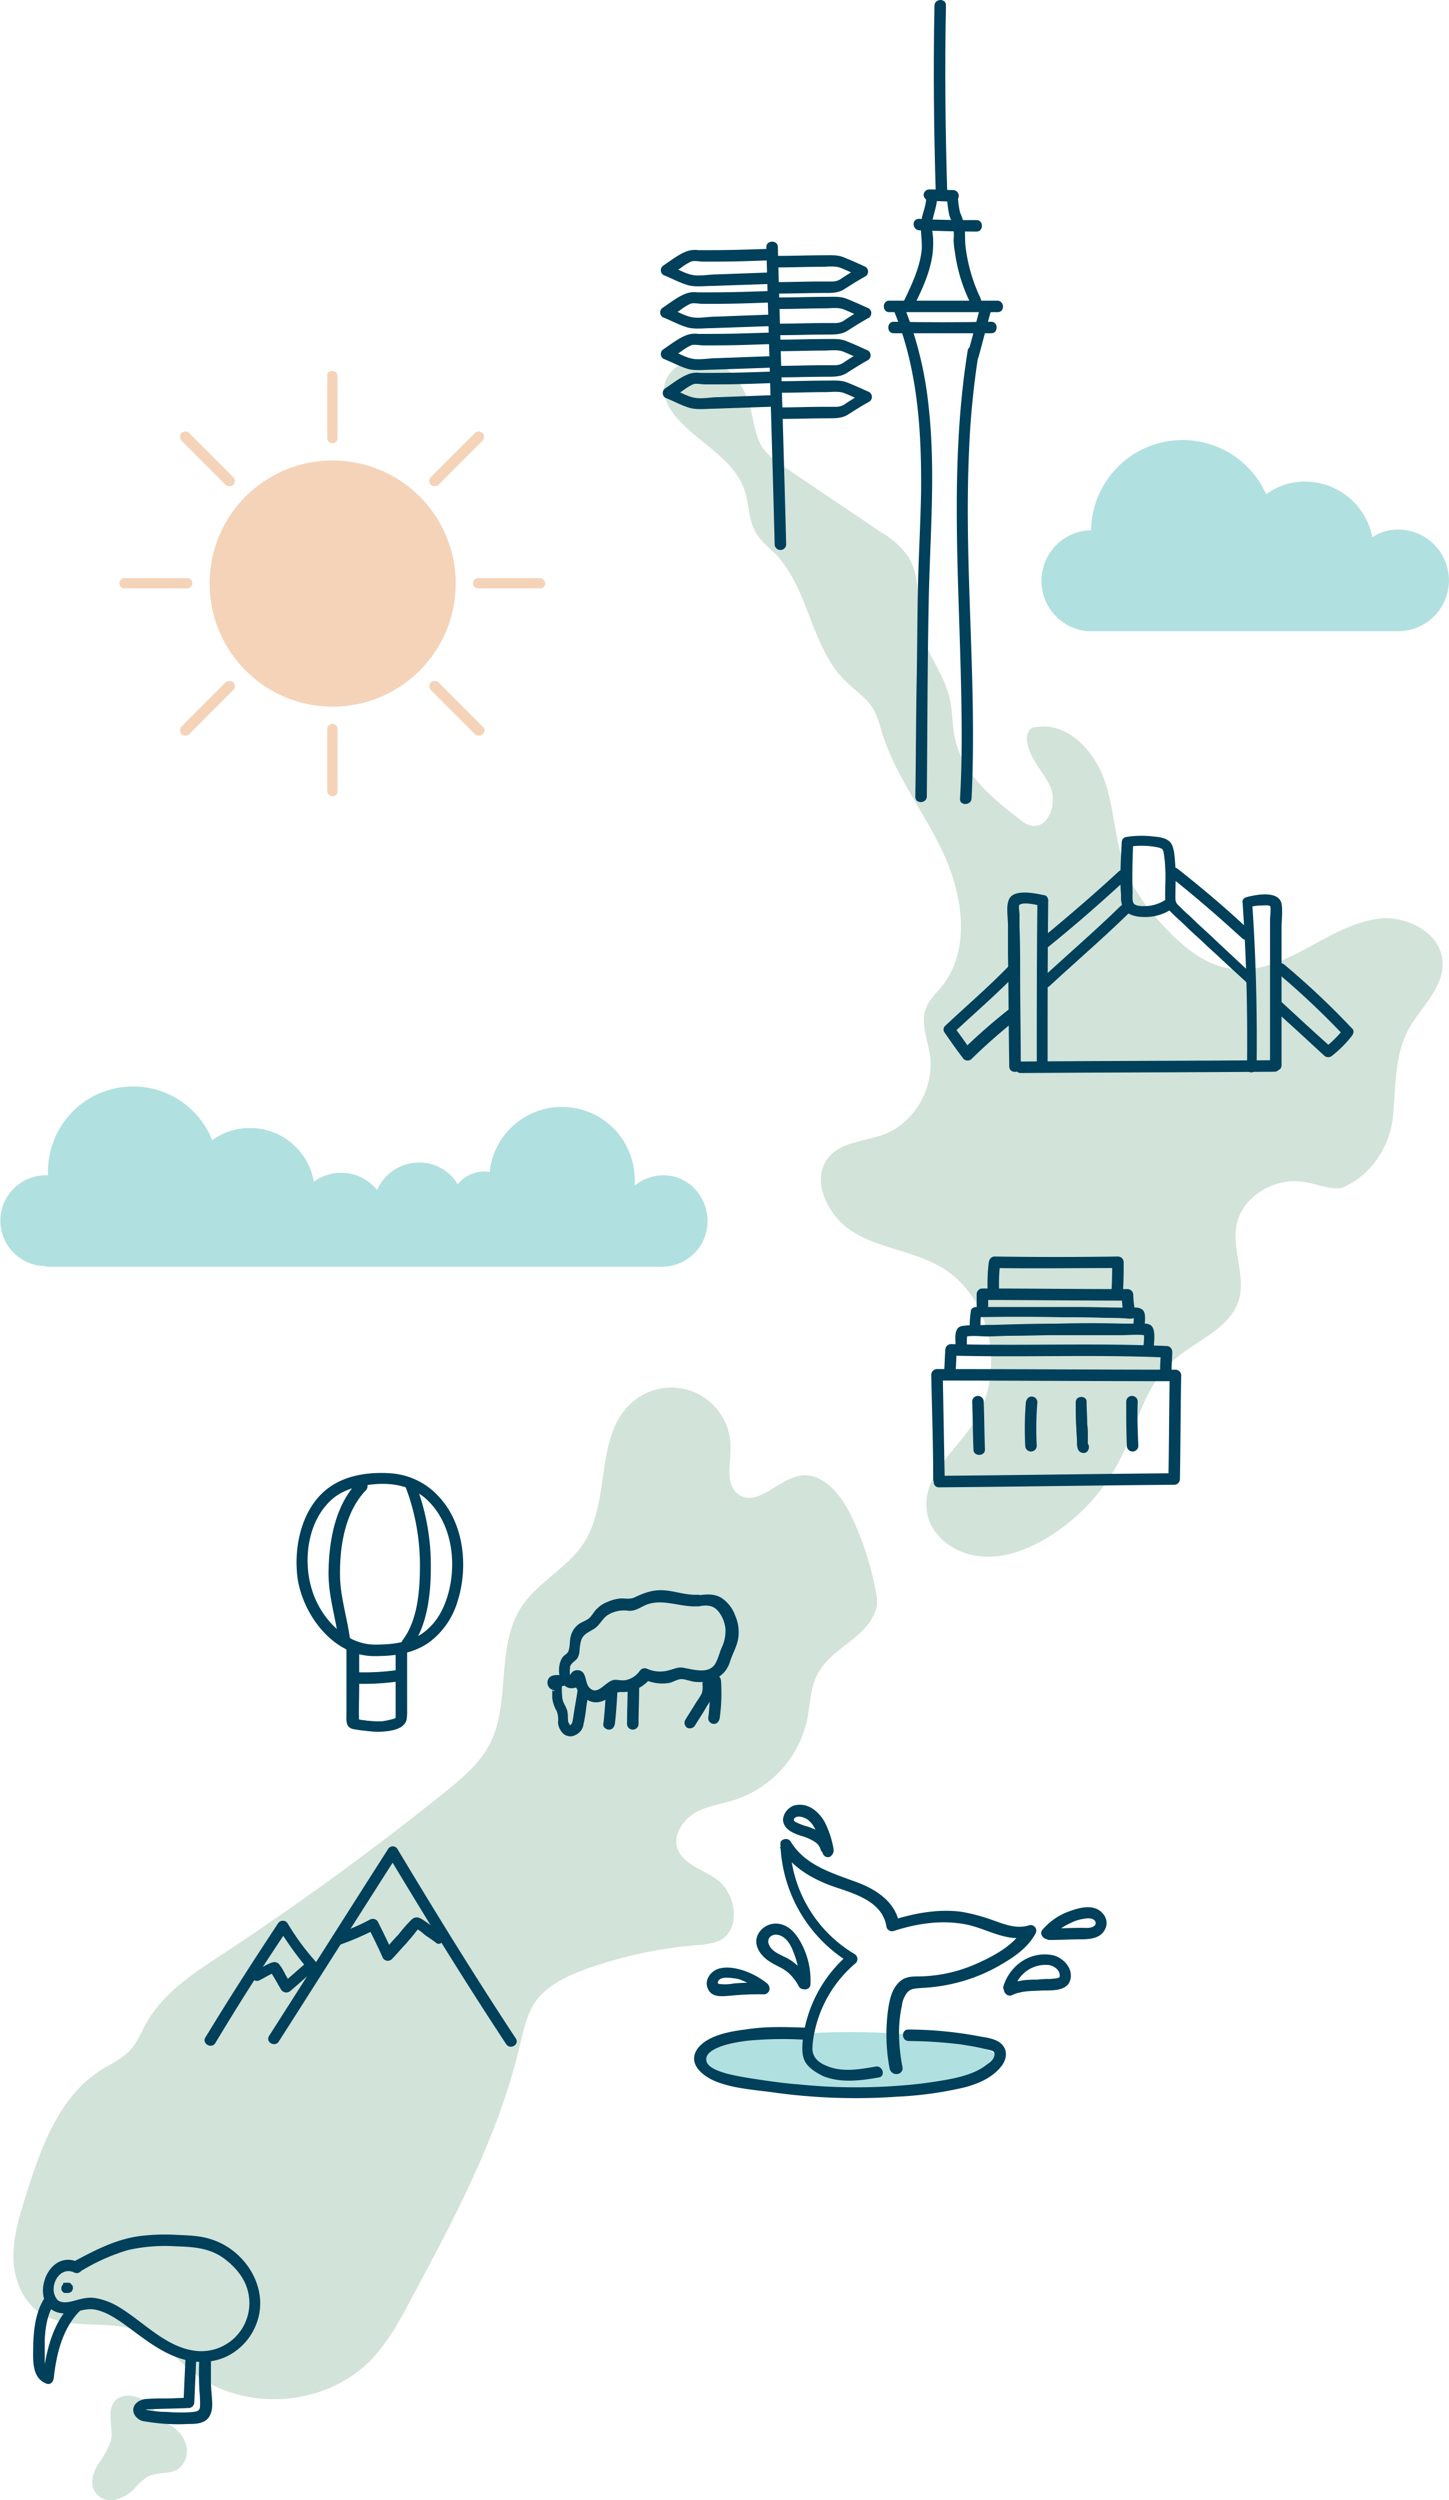 <?xml version="1.0" encoding="UTF-8"?> <svg xmlns="http://www.w3.org/2000/svg" width="463.766" height="799.953" viewBox="0 0 463.766 799.953"><g id="Map" transform="translate(-6.7 -2.475)"><g id="Group_3504" data-name="Group 3504" transform="translate(10.996 446.564)"><path id="Path_6692" data-name="Path 6692" d="M285.178,286.746a97.454,97.454,0,0,0-8.183-26.185c-3.273-6.751-9.206-14.32-16.57-12.888-6.955,1.227-13.3,9.82-19.23,6.137-4.705-2.864-2.864-9.82-2.864-15.343a18.97,18.97,0,0,0-31.709-14.115c-11.865,10.638-6.546,31.1-15.138,44.6-5.319,8.387-15.343,12.888-20.457,21.276C163.048,303.112,168.162,320.7,161,334c-3.273,5.933-8.592,10.433-13.911,14.729Q112.723,376.349,76.1,400.488c-9.41,6.137-19.23,12.479-24.753,22.3-1.637,2.864-2.864,6.137-5.114,8.592-2.659,2.864-6.342,4.5-9.615,6.546-13.3,8.592-19.025,24.753-23.73,39.687C10.846,484.158,8.8,490.7,8.8,497.456s2.659,13.911,8.183,17.8c9,6.342,21.889,2.046,32.118,6.137,6.751,2.659,11.456,8.592,16.98,13.093,16.775,13.093,43.165,11.047,57.69-4.5,5.114-5.523,8.8-12.274,12.274-18.821,13.911-25.981,28.026-52.371,34.777-81.011,1.227-4.91,2.25-10.229,5.114-14.32,3.887-5.319,10.229-8.183,16.366-10.433a140.5,140.5,0,0,1,35.187-7.569,22.433,22.433,0,0,0,7.365-1.432c6.955-3.682,5.319-15.138-1.023-19.639-4.5-3.273-11.252-4.91-12.684-10.433-1.023-4.3,2.25-8.8,6.137-11.047,3.887-2.046,8.592-2.659,12.888-4.092a34.765,34.765,0,0,0,22.5-24.753c1.023-4.5,1.023-9.206,2.659-13.5,4.091-10.638,17.389-12.684,19.844-23.73" transform="translate(-8.8 -219.556)" fill="#d2e3d9"></path></g><g id="Group_3505" data-name="Group 3505" transform="translate(36.247 768.989)"><path id="Path_6693" data-name="Path 6693" d="M40.9,381.328a11.681,11.681,0,0,0-7.16-4.091,6.247,6.247,0,0,0-4.705,1.023c-1.841,1.432-2.25,3.887-2.046,6.137,0,2.25.614,4.5.2,6.546-.614,3.069-2.659,5.728-4.3,8.388s-2.659,6.342-.614,9a6.157,6.157,0,0,0,6.546,2.046,12.2,12.2,0,0,0,6.137-3.887,16.773,16.773,0,0,1,4.091-3.478c2.864-1.432,6.546-.614,9.41-2.25a7.324,7.324,0,0,0,2.864-7.16,10.423,10.423,0,0,0-4.5-6.546c-2.659-1.432-5.728-2.864-5.933-5.728" transform="translate(-21.143 -377.165)" fill="#d2e3d9"></path></g><g id="Group_3506" data-name="Group 3506" transform="translate(219.237 117.354)"><path id="Path_6694" data-name="Path 6694" d="M327.25,323.9c-5.728.614-10.229-3.069-17.389-2.046s-13.911,5.933-15.752,12.684c-2.25,8.183,2.864,17.184.409,25.367-3.069,9.41-14.32,12.888-21.685,19.844-8.387,7.774-10.842,19.844-15.957,30.277a62.619,62.619,0,0,1-24.344,26.185c-6.751,3.887-14.32,6.546-22.094,5.319S195.5,434.573,194.686,427c-1.432-10.842,9-18.821,14.934-27.822,10.433-15.957,6.137-40.3-10.229-49.916-8.592-5.114-19.23-5.933-27.822-11.047-8.592-4.91-14.729-17.593-7.774-24.753,4.3-4.5,11.251-4.5,17.184-6.751,9.82-3.682,16.161-14.934,14.729-25.367-.818-5.114-3.069-10.433-1.227-15.138,1.023-2.659,3.273-4.705,5.114-6.955,9-11.456,6.751-28.231.818-41.528s-15.343-24.958-19.844-38.869c-1.023-3.273-1.841-6.955-4.091-9.82-2.046-2.659-4.91-4.5-7.16-6.751-11.661-10.638-12.07-29.663-22.912-41.119-2.25-2.25-4.91-4.3-6.546-7.16-2.25-3.887-2.046-9-3.478-13.3-3.478-10.433-15.138-15.343-22.094-23.73-1.841-2.25-3.478-4.91-3.682-7.978-.409-7.16,8.387-12.07,15.138-9.819,6.751,2.046,11.047,9,12.684,15.957,1.023,4.091,1.432,8.387,3.682,11.865a24.664,24.664,0,0,0,6.955,6.137c10.229,6.955,20.662,13.911,30.891,20.866a27.664,27.664,0,0,1,8.592,7.569c4.705,6.956,2.455,16.366,4.5,24.549,1.841,7.16,6.955,13.093,8.8,20.457,1.227,4.705.818,9.615,2.046,14.116,2.455,10.638,11.661,18.412,20.457,25.162a8.182,8.182,0,0,0,3.682,2.046c5.523,1.227,8.387-6.955,6.342-12.07-2.25-5.114-6.955-9.41-7.569-14.934a4.743,4.743,0,0,1,.818-3.682,3.076,3.076,0,0,1,2.25-.818c9.82-1.637,18.412,7.569,21.685,16.98s3.273,19.844,6.955,29.049c2.864,7.16,7.774,13.3,13.093,18.821,5.728,5.933,12.479,11.456,20.662,12.479,8.592,1.227,16.979-2.659,24.753-6.955,7.569-4.091,15.548-8.8,24.14-9.206,8.8-.2,18.412,5.523,18.616,14.32.2,8.183-7.16,14.32-11.047,21.48-4.5,8.592-3.887,18.616-4.91,28.231-1.227,9.819-7.569,18.821-16.57,22.3" transform="translate(-110.593 -58.631)" fill="#d2e3d9"></path></g><g id="Group_3507" data-name="Group 3507" transform="translate(228.85 579.928)"><ellipse id="Ellipse_123" data-name="Ellipse 123" cx="48.279" cy="9.615" rx="48.279" ry="9.615" transform="translate(1.653 72.73)" fill="#b1e0e0"></ellipse><path id="Path_6695" data-name="Path 6695" d="M167.978,363.125c-1.227-6.342-1.637-13.3-.2-19.639a8.1,8.1,0,0,1,1.432-3.887c1.227-1.841,3.069-1.637,4.91-1.841a55.308,55.308,0,0,0,8.388-1.023,53.909,53.909,0,0,0,15.752-5.728c4.705-2.659,9.615-5.728,12.274-10.638a1.8,1.8,0,0,0-2.046-2.659c-3.887,1.227-7.569-.2-11.047-1.432A60.517,60.517,0,0,0,187,313.413c-7.569-1.023-15.138.409-22.3,2.659.818.409,1.432.818,2.25,1.227-1.227-7.365-7.978-11.456-14.525-13.706-7.774-2.864-15.752-5.319-20.253-12.684-.818-1.432-3.478-.818-3.273.818a46.181,46.181,0,0,0,22.3,38.051c-.2-1.023-.2-1.841-.409-2.864a42.493,42.493,0,0,0-14.729,27.413c-.2,2.455-.409,4.91.818,7.16,1.227,2.046,3.682,3.478,5.728,4.5,5.728,2.25,11.865,1.432,17.8.409,2.25-.409,1.227-3.887-1.023-3.478-4.91.818-10.229,1.841-15.138,0-2.659-1.023-4.91-2.455-5.114-5.524a29.61,29.61,0,0,1,.818-6.137,39.328,39.328,0,0,1,13.093-21.48,1.854,1.854,0,0,0-.409-2.864,42.3,42.3,0,0,1-20.662-34.982c-1.023.2-2.25.614-3.273.818,3.682,6.137,9.82,9.819,16.366,12.274,6.955,2.455,16.57,4.705,17.8,13.3a1.854,1.854,0,0,0,2.25,1.227c7.569-2.455,15.548-3.682,23.526-2.046,6.751,1.432,13.093,5.933,20.253,3.682-.614-.818-1.432-1.841-2.046-2.659-3.069,5.523-9.615,9-15.138,11.456a46.768,46.768,0,0,1-19.025,4.091c-2.864,0-4.705.409-6.546,2.659-1.637,2.046-2.25,4.705-2.659,7.16a58.788,58.788,0,0,0,.409,19.844c1.023,2.659,4.5,1.637,4.092-.614Z" transform="translate(-101.271 -279.143)" fill="#00405a"></path><path id="Path_6696" data-name="Path 6696" d="M145.361,298.766a30.357,30.357,0,0,0-2.864-8.592c-1.432-2.455-3.682-4.705-6.546-5.319-1.432-.2-3.273-.2-4.5.818a5.165,5.165,0,0,0-2.25,3.887c.2,3.069,3.273,4.3,5.728,5.114a16.034,16.034,0,0,1,4.3,1.841,4.341,4.341,0,0,1,2.046,2.659,1.934,1.934,0,0,0,2.25,1.227,1.765,1.765,0,0,0,1.227-2.25,9.01,9.01,0,0,0-4.91-5.319,21.817,21.817,0,0,0-3.887-1.432c-.614-.2-1.023-.409-1.637-.614,0,0-.614-.2-.409-.2-.2-.2-.614-.2-.818-.409l-.2-.2h0l-.2-.2c.2.2,0,.2,0,0h0v-.409c0,.409.2-.2,0,0,.2-.409.2-.409.614-.614a2.215,2.215,0,0,1,1.227-.2,5.452,5.452,0,0,1,2.659,1.023,8.187,8.187,0,0,1,2.046,2.455,22.655,22.655,0,0,1,2.659,8.183,1.764,1.764,0,0,0,2.25,1.227,2.462,2.462,0,0,0,1.227-2.659Z" transform="translate(-100.748 -284.748)" fill="#00405a"></path><path id="Path_6697" data-name="Path 6697" d="M167.217,319.1a10.333,10.333,0,0,1,10.433-7.569,4.51,4.51,0,0,1,3.069,1.227,2.98,2.98,0,0,1,1.023,2.455c-.2.818-2.25.614-2.864.818a30.215,30.215,0,0,0-4.3.2c-3.478,0-6.751.2-9.82,1.841-2.046,1.023-.2,4.091,1.841,3.069,3.069-1.432,6.546-1.227,9.82-1.432,3.069,0,8.183.2,8.8-3.887.614-3.478-2.455-6.546-5.523-7.365a13.208,13.208,0,0,0-9.615,1.637,14.79,14.79,0,0,0-6.342,8.183c-.614,2.046,2.659,3.069,3.478.818Z" transform="translate(-64.71 -260.283)" fill="#00405a"></path><path id="Path_6698" data-name="Path 6698" d="M172.669,310.447a18.445,18.445,0,0,1,6.546-4.705,12.341,12.341,0,0,1,3.887-1.227c1.023-.2,2.659-.409,3.478.409a1.151,1.151,0,0,1,0,1.841c-1.023.818-2.659.614-4.091.614-3.478,0-6.751.2-10.229.2-2.25,0-2.25,3.682,0,3.682,3.273,0,6.546-.2,9.82-.2,2.864,0,6.546-.2,7.978-3.273,1.432-2.864-.614-5.933-3.478-6.751s-6.342.409-9,1.432a20.133,20.133,0,0,0-7.569,5.523c-1.432,1.637,1.227,4.091,2.659,2.455Z" transform="translate(-58.502 -267.994)" fill="#00405a"></path><path id="Path_6699" data-name="Path 6699" d="M142.365,322.693a25.289,25.289,0,0,0-2.25-11.661c-1.432-3.069-3.478-6.342-6.751-7.365a6.469,6.469,0,0,0-7.978,3.478c-1.432,3.682,1.637,7.16,4.705,8.8,1.637,1.023,3.478,1.637,5.114,3.069a14.793,14.793,0,0,1,3.478,4.5,1.9,1.9,0,0,0,2.455.614,1.952,1.952,0,0,0,.614-2.455,15.866,15.866,0,0,0-5.933-6.751c-2.25-1.432-5.728-2.25-6.751-4.91a2.112,2.112,0,0,1,.409-2.455,2.688,2.688,0,0,1,2.455-.614c2.455.409,4.091,3.069,4.91,5.319a26.353,26.353,0,0,1,2.046,10.433c-.2,2.25,3.478,2.25,3.478,0Z" transform="translate(-105.117 -265.305)" fill="#00405a"></path><path id="Path_6700" data-name="Path 6700" d="M136.359,315.1a24.369,24.369,0,0,0-7.16-3.887c-2.455-.818-5.523-1.432-8.183-.614-2.455.818-4.5,3.478-3.478,6.137,1.227,3.273,4.705,2.659,7.569,2.455a88.983,88.983,0,0,1,10.433-.409,1.833,1.833,0,0,0,1.841-1.841c0-1.023-.818-1.637-1.841-1.841a75.444,75.444,0,0,0-9.615.2,15.161,15.161,0,0,1-4.3.2c-.818,0-1.023-.409-.614-1.023.409-.818,1.637-1.023,2.659-1.023a22.541,22.541,0,0,1,3.682.409,24.369,24.369,0,0,1,7.16,3.887,1.713,1.713,0,0,0,2.455-.614c.614-.614.2-1.432-.614-2.046Z" transform="translate(-113.226 -258.12)" fill="#00405a"></path><path id="Path_6701" data-name="Path 6701" d="M150.495,319.685c-6.342-.2-12.479-.409-18.821.614-4.91.614-11.865,1.841-15.138,5.933-3.478,4.705,1.023,8.592,5.114,10.433,5.728,2.455,12.274,2.864,18.412,3.682a191.368,191.368,0,0,0,40.505,1.432,118.068,118.068,0,0,0,19.025-2.455c5.114-1.023,10.842-3.069,14.115-7.365,1.432-1.841,2.046-4.5.409-6.546s-4.705-2.455-7.16-2.864a124.7,124.7,0,0,0-23.117-2.25c-2.25,0-2.25,3.478,0,3.682A146.452,146.452,0,0,1,200.206,325c2.659.409,5.319.818,7.774,1.432a17.049,17.049,0,0,1,3.069.818c.818.818.2,2.046-.2,2.659a5.515,5.515,0,0,1-1.637,1.432c-3.478,2.864-8.183,4.091-12.479,4.91a139.518,139.518,0,0,1-16.161,2.046,180.081,180.081,0,0,1-31.5-.409c-5.523-.409-10.842-1.227-16.161-2.046-2.455-.409-4.705-.818-7.16-1.432-2.046-.614-6.342-1.841-6.546-4.3-.614-4.5,11.456-6.137,14.525-6.342a117.267,117.267,0,0,1,16.98-.2c2.046-.2,2.046-3.887-.2-3.887Z" transform="translate(-115.292 -248.387)" fill="#00405a"></path></g><g id="Group_3508" data-name="Group 3508" transform="translate(72.163 593.23)"><path id="Path_6702" data-name="Path 6702" d="M127.91,352.724c-13.093-19.844-25.572-40.1-37.846-60.554a1.739,1.739,0,0,0-3.069,0c-12.684,19.844-25.367,39.892-38.051,59.735-1.227,2.046,1.841,3.682,3.069,1.841C64.7,333.9,77.381,313.855,90.065,294.012H87c12.274,20.457,24.753,40.71,37.846,60.554,1.227,1.841,4.3.2,3.069-1.841Z" transform="translate(-28.283 -291.25)" fill="#00405a"></path><path id="Path_6703" data-name="Path 6703" d="M93.8,307.344c-1.841-1.227-3.682-2.659-5.523-3.887-1.432-1.023-2.659-1.637-4.091-.409a49.2,49.2,0,0,0-4.3,4.91c-1.637,1.637-3.069,3.478-4.705,5.114,1.023.2,1.841.2,2.864.409-1.432-3.273-3.069-6.546-4.705-9.819a1.9,1.9,0,0,0-2.455-.614,66.422,66.422,0,0,1-11.047,4.705,1.813,1.813,0,0,0,1.023,3.478,86.449,86.449,0,0,0,11.865-5.114l-2.455-.614c1.637,3.273,3.273,6.546,4.705,9.819a1.835,1.835,0,0,0,2.864.409c1.637-1.637,3.069-3.478,4.705-5.114.614-.818,1.432-1.637,2.046-2.455.614-.614,1.432-2.046,2.25-2.455-.409,0-.818.2-1.432.2,1.023.2,2.455,1.637,3.273,2.25,1.227.818,2.455,1.637,3.478,2.455,1.637,1.023,3.478-2.046,1.637-3.273Z" transform="translate(-17.906 -279.624)" fill="#00405a"></path><path id="Path_6704" data-name="Path 6704" d="M42.178,341.987c7.365-12.274,15.138-24.549,23.321-36.619H62.431a104.9,104.9,0,0,0,9.615,13.3,1.736,1.736,0,0,0,2.455-2.455,78.558,78.558,0,0,1-9.206-12.479,1.817,1.817,0,0,0-3.069,0c-7.978,12.07-15.752,24.14-23.321,36.619-1.023,1.841,2.046,3.682,3.273,1.637Z" transform="translate(-38.7 -279.081)" fill="#00405a"></path><path id="Path_6705" data-name="Path 6705" d="M48.633,315.4c1.637-.818,3.273-1.841,5.114-2.659-.2,0-.614.2-.818.2h.2c-.2,0-.614-.2-.818-.2a.2.2,0,0,1,.2.2l-.614-.614c1.432,2.046,2.455,4.091,3.682,6.137a2,2,0,0,0,2.864.409c2.659-2.25,5.114-4.5,7.774-6.751a1.736,1.736,0,0,0-2.455-2.455c-2.659,2.25-5.114,4.5-7.774,6.751,1.023.2,1.841.2,2.864.409-.614-1.227-1.432-2.25-2.046-3.478a17.665,17.665,0,0,0-2.046-3.273c-1.227-1.023-2.659-.2-3.887.409L47.2,312.335c-2.455,1.023-.614,4.091,1.432,3.069Z" transform="translate(-31.039 -272.546)" fill="#00405a"></path></g><path id="Path_6706" data-name="Path 6706" d="M78.265,291.458c6.137,0,12.274-.818,17.389-4.5a25.364,25.364,0,0,0,9-13.093c3.478-11.047,2.046-24.958-6.137-33.55a22.834,22.834,0,0,0-15.548-7.365c-5.933-.409-12.684.409-17.8,3.478-10.229,5.933-13.3,19.844-11.661,30.686,2.046,11.865,11.865,24.549,24.753,24.344,2.25,0,2.25-3.682,0-3.682-9.819,0-17.593-8.8-20.253-17.593-2.864-9.206-1.432-21.276,5.728-28.231,3.887-3.887,9.41-5.114,14.729-5.523,5.523-.409,10.842.614,15.343,4.091,8.183,6.751,10.433,18.616,8.387,28.64-1.023,4.91-3.069,10.024-6.955,13.5-4.5,4.3-10.842,5.114-16.98,5.114-2.25.2-2.25,3.682,0,3.682Z" transform="translate(48.519 240.912)" fill="#00405a"></path><path id="Path_6707" data-name="Path 6707" d="M60.913,261.217v20.662c0,2.046-.409,4.5,2.046,5.114,2.046.409,4.3.614,6.342.818a22.094,22.094,0,0,0,6.342-.409c1.841-.409,3.887-1.227,4.5-3.273a15.483,15.483,0,0,0,.2-3.069V262.035c0-2.25-3.682-2.25-3.682,0V282.9c0,.614,0,.614-.614.818a26.309,26.309,0,0,1-3.887.818,30.21,30.21,0,0,1-4.3-.2c-.614,0-1.227-.2-1.841-.2a8.86,8.86,0,0,1-1.023-.2H64.6c-.409-.2-.409,0,.2.2,0,.2.2.614.2.818-.2-3.887,0-7.774,0-11.661V261.625c-.409-2.864-4.091-2.864-4.091-.409Z" transform="translate(56.665 268.698)" fill="#00405a"></path><path id="Path_6708" data-name="Path 6708" d="M62.941,268a77.77,77.77,0,0,0,13.706-.614c1.023-.2,1.841-.818,1.841-1.841a1.978,1.978,0,0,0-1.841-1.841,76.056,76.056,0,0,1-13.706.614,1.841,1.841,0,1,0,0,3.682Z" transform="translate(56.888 273.17)" fill="#00405a"></path><path id="Path_6709" data-name="Path 6709" d="M159.888,57.974c-5.933,37.028-2.659,74.26-2.046,111.492.2,10.638.2,21.276-.409,31.913-.2,2.25,3.478,2.25,3.682,0,1.841-37.028-2.455-73.851-.818-110.878A269.247,269.247,0,0,1,163.366,59c.409-2.455-3.069-3.273-3.478-1.023Z" transform="translate(156.535 56.658)" fill="#00405a"></path><path id="Path_6710" data-name="Path 6710" d="M147.363,56.482h31.3c2.25,0,2.25-3.682,0-3.682q-15.65.307-31.3,0c-2.25,0-2.25,3.682,0,3.682Z" transform="translate(145.33 52.626)" fill="#00405a"></path><path id="Path_6711" data-name="Path 6711" d="M146.663,53.182H181.44c2.25,0,2.25-3.478,0-3.682H146.663c-2.25,0-2.25,3.682,0,3.682Z" transform="translate(144.598 49.175)" fill="#00405a"></path><path id="Path_6712" data-name="Path 6712" d="M151.4,40.382c6.137.2,12.274.409,18.412.409,2.25,0,2.25-3.682,0-3.682-6.137,0-12.274,0-18.412-.409-2.455,0-2.25,3.478,0,3.682Z" transform="translate(149.473 35.79)" fill="#00405a"></path><path id="Path_6713" data-name="Path 6713" d="M153.041,35.782c2.455,0,4.91.2,7.569.2a1.841,1.841,0,0,0,0-3.682c-2.455,0-4.91-.2-7.569-.2a1.834,1.834,0,0,0-1.841,1.841,2.17,2.17,0,0,0,1.841,1.841Z" transform="translate(151.108 30.98)" fill="#00405a"></path><path id="Path_6714" data-name="Path 6714" d="M161.615,67.206c1.432-5.114,2.659-10.229,4.091-15.138.614-2.25-2.864-3.273-3.478-1.023-1.432,5.114-2.659,10.229-4.091,15.138-.614,2.25,2.864,3.273,3.478,1.023Z" transform="translate(158.286 49.472)" fill="#00405a"></path><path id="Path_6715" data-name="Path 6715" d="M146.7,52.269c7.569,18.412,8.8,38.46,8.592,58.1-.2,10.433-.818,20.866-1.023,31.3-.2,10.024-.2,20.253-.409,30.277-.2,11.865-.2,23.73-.409,35.6,0,2.25,3.478,2.25,3.682,0,.2-20.866.2-41.937.614-62.8.409-20.662,2.25-41.324,0-61.781a118.146,118.146,0,0,0-7.569-31.5c-1.023-2.25-4.5-1.227-3.478.818Z" transform="translate(146.202 49.884)" fill="#00405a"></path><path id="Path_6716" data-name="Path 6716" d="M155.365,34.263c0,2.864-1.432,5.319-1.637,8.183s.409,5.728.2,8.592c-.614,5.728-3.273,11.251-5.728,16.366-1.023,2.046,2.046,3.887,3.069,1.841,2.659-5.319,5.319-10.842,6.137-16.98a30.213,30.213,0,0,0,.2-4.3c0-1.637-.409-3.273-.409-4.91.2-3.069,1.637-5.728,1.637-8.8.2-2.25-3.478-2.25-3.478,0Z" transform="translate(147.761 31.476)" fill="#00405a"></path><path id="Path_6717" data-name="Path 6717" d="M154.9,34.776a31.034,31.034,0,0,0,.614,4.3c.2,1.227,1.023,2.25,1.227,3.478a18.165,18.165,0,0,1,.2,4.705,25.065,25.065,0,0,0,.409,3.887,52.028,52.028,0,0,0,5.114,16.57c1.023,2.046,4.091.2,3.069-1.841a53.242,53.242,0,0,1-4.705-15.957c-.409-2.659,0-5.523-.614-7.978A23.53,23.53,0,0,0,159,38.459a25.58,25.58,0,0,1-.614-3.887c0-2.046-3.682-2.046-3.478.2Z" transform="translate(154.973 31.986)" fill="#00405a"></path><path id="Path_6718" data-name="Path 6718" d="M153.009,4.163c-.409,20.048-.2,39.892.409,59.94,0,2.25,3.682,2.25,3.682,0-.614-20.048-.818-39.892-.409-59.94,0-2.25-3.478-2.25-3.682,0Z" transform="translate(152.777)" fill="#00405a"></path><g id="Group_3509" data-name="Group 3509" transform="translate(217.996 79.804)"><path id="Path_6719" data-name="Path 6719" d="M132.942,137.089c-.818-31.709-1.841-63.418-2.659-95.126,0-2.25-3.682-2.25-3.682,0,.818,31.709,1.841,63.418,2.659,95.126a1.841,1.841,0,1,0,3.682,0Z" transform="translate(-92.614 -40.275)" fill="#00405a"></path><path id="Path_6720" data-name="Path 6720" d="M144.687,41.4c-6.137.2-12.07.409-18.207.409h-4.5a7.615,7.615,0,0,0-3.682.409c-2.659,1.023-4.91,2.864-7.365,4.5a1.817,1.817,0,0,0,0,3.069c2.659,1.023,5.114,2.455,7.978,3.273,2.455.614,5.319.2,7.774.2l17.8-.614c2.25,0,2.25-3.682,0-3.682l-16.57.614c-2.455,0-5.319.614-7.569.2-2.455-.409-5.114-2.046-7.569-3.069v3.069c1.227-.818,2.455-1.432,3.682-2.25a17.667,17.667,0,0,1,3.273-2.046c1.023-.409,2.659,0,3.887,0h4.3c5.728,0,11.251-.2,16.98-.409,2.046-.2,2.046-3.887-.2-3.682Z" transform="translate(-109.882 -39.103)" fill="#00405a"></path><path id="Path_6721" data-name="Path 6721" d="M129.476,46.3c4.705,0,9.41-.2,14.115-.2,2.046,0,4.5-.409,6.342.409,2.046.818,4.091,1.841,6.137,2.659V46.091c-2.046,1.227-4.091,2.455-5.933,3.682a4.888,4.888,0,0,1-2.864,1.023h-3.682c-4.91,0-9.82.2-14.729.2-2.25,0-2.25,3.682,0,3.682,5.319,0,10.433-.2,15.752-.2,2.25,0,4.5,0,6.342-1.227,2.25-1.432,4.5-2.864,6.751-4.091a1.817,1.817,0,0,0,0-3.069c-2.25-1.023-4.5-2.046-6.546-2.864-2.25-1.023-4.3-.818-6.751-.818-5.114,0-10.229.2-15.138.2-2.046,0-2.046,3.682.2,3.682Z" transform="translate(-92.012 -38.061)" fill="#00405a"></path><path id="Path_6722" data-name="Path 6722" d="M129.976,52.8c4.705,0,9.41-.2,14.116-.2,2.046,0,4.5-.409,6.342.409,2.046.818,4.091,1.841,6.137,2.659V52.591c-2.046,1.227-4.091,2.455-5.933,3.682a4.888,4.888,0,0,1-2.864,1.023h-3.682c-4.91,0-9.82.2-14.729.2-2.25,0-2.25,3.682,0,3.682,5.319,0,10.433-.2,15.752-.2,2.25,0,4.5,0,6.342-1.227,2.25-1.432,4.5-2.864,6.751-4.091a1.817,1.817,0,0,0,0-3.069c-2.25-1.023-4.5-2.046-6.546-2.864-2.25-1.023-4.3-.818-6.751-.818-5.114,0-10.229.2-15.138.2-2.046.2-2.046,3.682.2,3.682Z" transform="translate(-91.489 -31.264)" fill="#00405a"></path><path id="Path_6723" data-name="Path 6723" d="M129.876,59.4c4.705,0,9.41-.2,14.116-.2,2.046,0,4.5-.409,6.342.409,2.046.818,4.091,1.841,6.137,2.659V59.191c-2.046,1.227-4.091,2.455-5.933,3.682a4.888,4.888,0,0,1-2.864,1.023h-3.682c-4.91,0-9.82.2-14.729.2-2.25,0-2.25,3.682,0,3.682,5.319,0,10.433-.2,15.752-.2,2.25,0,4.5,0,6.342-1.227,2.25-1.432,4.5-2.864,6.751-4.091a1.817,1.817,0,0,0,0-3.069c-2.25-1.023-4.5-2.046-6.546-2.864-2.25-1.023-4.3-.818-6.751-.818-5.114,0-10.229.2-15.138.2-2.046,0-2.046,3.682.2,3.682Z" transform="translate(-91.594 -24.362)" fill="#00405a"></path><path id="Path_6724" data-name="Path 6724" d="M144.587,48c-6.137.2-12.07.409-18.207.409h-4.5a7.615,7.615,0,0,0-3.682.409c-2.659,1.023-4.91,2.864-7.365,4.5a1.817,1.817,0,0,0,0,3.069c2.659,1.023,5.114,2.455,7.978,3.273,2.455.614,5.319.2,7.774.2l17.8-.614c2.25,0,2.25-3.682,0-3.682l-16.57.614c-2.455,0-5.319.614-7.569.2-2.455-.409-5.114-2.046-7.569-3.069v3.069c1.227-.818,2.455-1.432,3.682-2.25a17.667,17.667,0,0,1,3.273-2.046c1.023-.409,2.659,0,3.887,0h4.3c5.728,0,11.251-.2,16.98-.409a1.846,1.846,0,0,0-.2-3.682Z" transform="translate(-109.987 -32.197)" fill="#00405a"></path><path id="Path_6725" data-name="Path 6725" d="M144.687,54.5c-6.137.2-12.07.409-18.207.409h-4.5a7.615,7.615,0,0,0-3.682.409c-2.659,1.023-4.91,2.864-7.365,4.5a1.817,1.817,0,0,0,0,3.069c2.659,1.023,5.114,2.455,7.978,3.273,2.455.614,5.319.2,7.774.2l17.8-.614c2.25,0,2.25-3.682,0-3.682l-16.57.614c-2.455,0-5.319.614-7.569.2-2.455-.409-5.114-2.046-7.569-3.069v3.069c1.227-.818,2.455-1.432,3.682-2.25a17.667,17.667,0,0,1,3.273-2.046c1.023-.409,2.659,0,3.887,0h4.3c5.728,0,11.251-.2,16.98-.409,2.046-.2,2.046-3.887-.2-3.682Z" transform="translate(-109.882 -25.404)" fill="#00405a"></path><path id="Path_6726" data-name="Path 6726" d="M144.987,60.6c-6.137.2-12.07.409-18.207.409h-4.5a7.614,7.614,0,0,0-3.682.409c-2.659,1.023-4.91,2.864-7.365,4.5a1.817,1.817,0,0,0,0,3.069c2.659,1.023,5.114,2.455,7.978,3.273,2.455.614,5.319.2,7.774.2l17.8-.614c2.25,0,2.25-3.682,0-3.682l-16.57.614c-2.455,0-5.319.614-7.569.2-2.455-.409-5.114-2.046-7.569-3.069v3.069c1.227-.818,2.455-1.432,3.682-2.25a17.667,17.667,0,0,1,3.273-2.046c1.023-.409,2.659,0,3.887,0h4.3c5.728,0,11.251-.2,16.98-.409,2.046-.2,2.046-3.887-.2-3.682Z" transform="translate(-109.568 -19.025)" fill="#00405a"></path><path id="Path_6727" data-name="Path 6727" d="M130.076,65.9c4.705,0,9.41-.2,14.115-.2,2.046,0,4.5-.409,6.342.409,2.046.818,4.091,1.841,6.137,2.659V65.691c-2.046,1.227-4.091,2.455-5.933,3.682a4.888,4.888,0,0,1-2.864,1.023h-3.682c-4.91,0-9.82.2-14.729.2-2.25,0-2.25,3.682,0,3.682,5.319,0,10.433-.2,15.752-.2,2.25,0,4.5,0,6.342-1.227,2.25-1.432,4.5-2.864,6.751-4.091a1.817,1.817,0,0,0,0-3.069c-2.25-1.023-4.5-2.046-6.546-2.864-2.25-1.023-4.3-.818-6.751-.818-5.114,0-10.229.2-15.138.2-2.046.2-2.046,3.887.2,3.682Z" transform="translate(-91.385 -17.565)" fill="#00405a"></path></g><g id="Group_3510" data-name="Group 3510" transform="translate(17.29 717.428)"><path id="Path_6728" data-name="Path 6728" d="M25.856,363.5a63.429,63.429,0,0,1,14.729-6.546,53.524,53.524,0,0,1,15.138-1.227c5.523.2,10.638.409,15.343,3.682,3.682,2.659,6.955,6.342,7.978,10.842a15.389,15.389,0,0,1-15.752,19.025c-10.024-.614-17.389-9.206-25.572-14.116a21.4,21.4,0,0,0-7.569-2.864c-2.659-.409-4.91.409-7.365,1.023-1.637.409-3.478.614-4.705-.409a5.246,5.246,0,0,1-1.227-3.887c.2-3.273,3.069-6.546,6.546-4.91,2.046,1.023,3.887-2.046,1.841-3.069-11.252-5.728-17.184,15.343-5.319,16.161,3.478.2,6.546-1.841,10.024-1.227s6.546,2.659,9.206,4.5c5.114,3.682,10.024,7.774,15.752,10.229,5.319,2.25,11.047,2.864,16.57.614a19.121,19.121,0,0,0,10.638-11.865c3.478-11.047-4.3-22.708-14.934-25.981-3.682-1.227-7.774-1.227-11.661-1.432a66.524,66.524,0,0,0-11.047.409c-7.569,1.023-13.911,4.3-20.457,7.774-2.046,1.228-.2,4.5,1.841,3.273Z" transform="translate(-10.261 -351.961)" fill="#00405a"></path><path id="Path_6729" data-name="Path 6729" d="M24.2,364.092c-6.137,6.342-8.183,15.138-9.206,23.731a15.612,15.612,0,0,1,2.25-1.637c-1.841-.614-1.637-3.273-1.637-4.705v-5.933c.2-3.887.818-7.978,2.864-11.251a1.789,1.789,0,0,0-3.069-1.841c-2.659,4.3-3.273,9.41-3.478,14.32,0,4.5-.818,11.047,4.3,12.888,1.227.409,2.046-.614,2.25-1.637.818-7.569,2.659-15.548,7.978-21.276a1.748,1.748,0,1,0-2.25-2.66Z" transform="translate(-11.876 -341.918)" fill="#00405a"></path><path id="Path_6730" data-name="Path 6730" d="M16.709,360.114c0,.2-.2.2-.2.409a.752.752,0,0,0-.2.614v.614c0,.2.2.2.2.409l.614.614h1.637c.2,0,.2-.2.409-.2h0c.2,0,.2-.2.409-.2h0c0-.2.2-.2.2-.409h0l.2-.409h0v-.409h0v-.409c0-.2-.2-.409-.409-.614s-.2-.409-.409-.409a.751.751,0,0,0-.614-.2h-.614c-.2,0-.2.2-.409.2l-.614.614c0,.2-.2.2-.2.409v1.023h0v-.409h0v-.409h0c0-.2.2-.2.2-.409h0c0-.2.2-.2.2-.409h0c.2,0,.2-.2.409-.2h-.2c.2,0,.2-.2.409-.2h.2c.2,0,.2.2.409.2h0l.614,2.455c0-.2.2-.2.2-.409a.752.752,0,0,0,.2-.614v-.614c0-.2-.2-.409-.409-.614s-.2-.409-.409-.409-.2-.2-.409-.2H17.118c-.2,0-.2.2-.409.2.409,0,.2.2,0,.409Z" transform="translate(-7.251 -344.077)" fill="#00405a"></path><path id="Path_6731" data-name="Path 6731" d="M44.223,373.19c-.2,4.5-.409,9-.614,13.706l1.841-1.841c-2.455,0-4.91.2-7.16.2s-4.5,0-6.751.2-4.5,1.841-3.887,4.3a4.2,4.2,0,0,0,3.682,2.864,61.739,61.739,0,0,0,13.706.818c1.841,0,3.887,0,5.523-1.023s2.25-3.069,2.25-5.114c0-2.455-.409-4.91-.409-7.365v-7.978c0-2.25-3.478-2.25-3.682,0a95.829,95.829,0,0,0,0,10.842,39.417,39.417,0,0,1,.2,4.91c0,1.227-.614,1.637-1.841,1.841a39.415,39.415,0,0,1-4.91.2c-1.841,0-3.682-.2-5.319-.2a43.577,43.577,0,0,1-5.114-.614c-.409,0-.818-.409-.818,0,0,.2.2,0,.409,0a3.481,3.481,0,0,1,1.432-.2c4.091-.2,8.387-.2,12.479-.409a1.834,1.834,0,0,0,1.841-1.841c.2-4.5.409-9,.614-13.706.2-1.841-3.478-1.841-3.478.409Z" transform="translate(4.514 -332.809)" fill="#00405a"></path></g><path id="Path_6732" data-name="Path 6732" d="M139.043,256.328c2.25-.409,4.3-.409,5.933,1.432a10.294,10.294,0,0,1,2.455,5.933,12.394,12.394,0,0,1-1.227,5.933c-.614,1.432-1.023,3.069-1.637,4.3-1.841,4.5-7.16,2.659-10.842,2.046-1.637-.2-2.659.409-4.3.818a10.211,10.211,0,0,1-6.955-.409,1.9,1.9,0,0,0-2.455.614,7.209,7.209,0,0,1-4.091,2.864c-1.432.409-2.659,0-3.887,0-3.069.2-5.523,5.728-8.387,2.25-1.227-1.637-.614-4.91-3.273-5.319-2.25-.2-3.069,1.841-3.069,3.682.2-.614.614-1.023.818-1.637-.818.409-.409-3.273-.409-3.273.409-1.023,1.227-1.432,2.046-2.25,1.227-1.432.818-3.273,1.227-4.91.409-3.069,2.25-3.478,4.5-4.91,1.841-1.227,2.659-3.478,4.5-4.5a9.9,9.9,0,0,1,6.342-1.227c2.455.2,3.887-1.227,6.137-2.046,5.114-1.841,10.842,1.023,16.161.614,2.25,0,2.25-3.682,0-3.682-3.887.2-7.365-1.227-11.047-1.432-3.478-.2-6.137.818-9.206,2.25-1.637.818-3.273.2-4.91.409a12.419,12.419,0,0,0-3.682,1.023,8.909,8.909,0,0,0-3.273,2.046c-1.227,1.023-1.841,2.659-3.069,3.478s-2.455,1.023-3.682,2.25a6.529,6.529,0,0,0-1.841,3.273c-.409,1.432-.2,2.864-.614,4.3-.2,1.227-1.227,1.432-2.046,2.455-2.455,3.682-.818,11.865,4.91,9.41.614-.2.818-1.023.818-1.637l-.2-.2c-.409,0-.818-.2-1.432-.2v1.637a8.292,8.292,0,0,0,1.023,1.841,7.052,7.052,0,0,0,2.455,2.455c2.25,1.637,4.705,1.227,6.955-.2,1.432-1.023,2.25-2.046,4.3-2.046a11.327,11.327,0,0,0,3.682-.409,12.408,12.408,0,0,0,5.933-4.3l-2.455.614a13.725,13.725,0,0,0,7.978,1.227c1.227-.2,2.455-1.023,3.682-1.227s3.069.614,4.5.818c4.91.614,9.82-1.227,11.456-6.342.818-2.659,2.25-4.91,2.659-7.569a13.253,13.253,0,0,0-1.023-7.365,11.368,11.368,0,0,0-4.3-5.523c-2.25-1.432-4.91-1.227-7.569-.818a1.754,1.754,0,1,0,.409,3.478Z" transform="translate(91.459 260.085)" fill="#00405a"></path><path id="Path_6733" data-name="Path 6733" d="M101.932,267.941c-.2,3.478-.409,6.955-.818,10.433-.2,1.023.818,1.841,1.841,1.841s1.637-.818,1.841-1.841c.409-3.478.614-6.955.818-10.433a1.841,1.841,0,0,0-3.682,0Z" transform="translate(98.703 275.68)" fill="#00405a"></path><path id="Path_6734" data-name="Path 6734" d="M105,267.241c0,3.887-.2,7.978-.2,11.865a1.841,1.841,0,0,0,3.682,0c0-3.887.2-7.978.2-11.865a1.841,1.841,0,0,0-3.682,0Z" transform="translate(102.586 274.948)" fill="#00405a"></path><path id="Path_6735" data-name="Path 6735" d="M119.528,266.841a6.568,6.568,0,0,1-.2,2.864,18.678,18.678,0,0,1-1.637,2.659c-1.227,2.046-2.455,3.887-3.682,5.933a1.9,1.9,0,0,0,.614,2.455,1.952,1.952,0,0,0,2.455-.614c1.227-2.046,2.659-4.092,3.887-6.342a16.922,16.922,0,0,0,1.841-3.273,11.175,11.175,0,0,0,.2-3.682A1.834,1.834,0,0,0,121.165,265a1.8,1.8,0,0,0-1.637,1.841Z" transform="translate(111.997 274.53)" fill="#00405a"></path><path id="Path_6736" data-name="Path 6736" d="M117.909,266.241a59.6,59.6,0,0,1-.409,12.07,1.833,1.833,0,0,0,1.841,1.841c1.023,0,1.637-.818,1.841-1.841a59.6,59.6,0,0,0,.409-12.07c-.2-1.023-.818-1.841-1.841-1.841a1.978,1.978,0,0,0-1.841,1.841Z" transform="translate(115.867 273.902)" fill="#00405a"></path><path id="Path_6737" data-name="Path 6737" d="M97.578,264.541c-1.432,0-3.273-.409-4.5.614a2.462,2.462,0,0,0,1.023,4.091.634.634,0,0,1,.409.2c.614.2-1.023.409-.614-.818V271.7a10.688,10.688,0,0,0,1.432,4.3,7.614,7.614,0,0,1,.409,3.682,5.555,5.555,0,0,0,1.637,3.478,3.417,3.417,0,0,0,4.091.409,4.372,4.372,0,0,0,2.455-3.478,40.959,40.959,0,0,0,.818-4.91c.2-1.841.614-3.682.818-5.319a1.813,1.813,0,0,0-3.478-1.023c-.409,3.069-1.023,5.933-1.432,9-.2.818-.2,2.25-1.023,2.659h0a.2.2,0,0,1-.2-.2c0-.2-.2-.409-.409-.818-.2-1.023,0-2.659-.409-3.887s-1.227-2.25-1.432-3.478a22.236,22.236,0,0,1-.2-3.682,1.994,1.994,0,0,0-.818-1.841c-.409-.2-.614-.409-1.023-.614-.614-.2,0,0,.2.2,0,.2.2.614.2.818h0a1.551,1.551,0,0,0-.409.818c-.2.2-.409,0-.2.2h2.046a1.833,1.833,0,0,0,1.841-1.841c.614-.818-.2-1.432-1.227-1.637Z" transform="translate(89.555 273.965)" fill="#00405a"></path><g id="Group_3511" data-name="Group 3511" transform="translate(308.688 269.884)"><path id="Path_6738" data-name="Path 6738" d="M177.2,197.156c0-17.593,0-34.982.2-52.575,0-.818-.614-1.637-1.227-1.637-2.864-.614-10.229-2.25-11.456,1.637-.818,2.25-.2,5.523-.2,7.978v9.206c.2,12.07.2,23.935.409,36,0,2.25,3.682,2.25,3.682,0,0-10.024-.2-19.844-.2-29.868,0-4.91,0-9.819-.2-14.729v-4.091c0-.614-.409-2.864,0-3.069,1.227-1.023,5.728,0,6.955.409a11.349,11.349,0,0,0-1.227-1.637c-.2,17.593-.2,34.982-.2,52.575,0,2.046,3.478,2.046,3.478-.2Z" transform="translate(-143.89 -123.901)" fill="#00405a"></path><path id="Path_6739" data-name="Path 6739" d="M205.621,197.473c.2-17.593-.2-34.982-1.432-52.575a11.346,11.346,0,0,1-1.227,1.637,15.573,15.573,0,0,1,4.3-.614c.409,0,2.25-.2,2.659.2s0,3.478,0,4.091v46.847c0,2.25,3.682,2.25,3.682,0V153.285c0-2.455.409-5.523,0-7.978-1.023-4.3-8.183-2.864-11.251-2.046-.818.2-1.432,1.023-1.227,1.637,1.227,17.593,1.637,34.982,1.432,52.575-.409,2.455,3.069,2.455,3.069,0Z" transform="translate(-105.419 -123.604)" fill="#00405a"></path><path id="Path_6740" data-name="Path 6740" d="M167.263,172.391c27-.2,54.212-.2,81.215-.409,2.25,0,2.25-3.682,0-3.682-27,.2-54.212.2-81.215.409-2.25.2-2.25,3.682,0,3.682Z" transform="translate(-142.548 -96.476)" fill="#00405a"></path><path id="Path_6741" data-name="Path 6741" d="M224.142,177.6c-4.5-4.3-9-8.388-13.5-12.684-2.25-2.046-4.5-4.091-6.546-6.137-1.227-1.023-2.25-2.046-3.478-3.273-1.227-1.023-1.023-2.046-1.023-3.682,0-2.864.2-5.728,0-8.592-.2-2.25-.2-5.319-1.227-7.365-1.227-2.046-3.887-2.25-5.933-2.455a31.871,31.871,0,0,0-8.8.2,1.714,1.714,0,0,0-1.227,1.637c-.2,3.682-.409,7.365-.409,11.047a55.532,55.532,0,0,0,.2,5.933,9.069,9.069,0,0,0,.614,4.091c1.227,2.25,4.3,2.864,6.751,2.864a15.22,15.22,0,0,0,8.388-2.25,1.789,1.789,0,1,0-1.841-3.069,12.169,12.169,0,0,1-6.546,1.841c-.818,0-2.659,0-3.273-.818-.614-.614-.409-2.659-.409-3.682-.2-5.319,0-10.842.2-16.161a11.345,11.345,0,0,1-1.227,1.637,26.726,26.726,0,0,1,9,.2c1.637.409,1.841.614,2.046,2.25a30.52,30.52,0,0,1,.409,4.3c.2,2.659,0,5.114,0,7.774,0,2.046-.2,4.091,1.227,5.728,1.637,1.841,3.682,3.478,5.523,5.319,2.046,2.046,4.3,3.887,6.342,5.933,4.3,3.887,8.387,7.774,12.684,11.661,1.227,1.841,3.682-.614,2.046-2.25Z" transform="translate(-125.372 -133.191)" fill="#00405a"></path><path id="Path_6742" data-name="Path 6742" d="M172.431,170.047c8.387-7.774,16.98-15.138,25.162-23.117a1.736,1.736,0,0,0-2.455-2.455c-8.183,7.978-16.775,15.343-25.162,23.117-1.637,1.432.818,3.887,2.455,2.455Z" transform="translate(-138.51 -121.954)" fill="#00405a"></path><path id="Path_6743" data-name="Path 6743" d="M172.331,163.011c8.592-6.955,16.775-14.115,24.753-21.48a1.736,1.736,0,1,0-2.455-2.455c-7.978,7.365-16.366,14.525-24.753,21.48a1.671,1.671,0,0,0,0,2.455,1.862,1.862,0,0,0,2.455,0Z" transform="translate(-138.615 -127.601)" fill="#00405a"></path><path id="Path_6744" data-name="Path 6744" d="M190.035,141.131c7.978,6.342,15.548,12.888,22.912,19.639,1.637,1.637,4.3-1.023,2.455-2.455-7.365-6.955-15.138-13.5-22.912-19.639-.818-.614-1.841-.818-2.455,0a1.867,1.867,0,0,0,0,2.455Z" transform="translate(-117.451 -128.02)" fill="#00405a"></path><path id="Path_6745" data-name="Path 6745" d="M207.447,156.131a251.38,251.38,0,0,1,21.48,20.253v-2.455a37.2,37.2,0,0,1-6.342,6.342h2.455c-5.523-4.91-11.047-10.024-16.366-14.934-1.637-1.637-4.3,1.023-2.455,2.455,5.523,4.91,11.047,10.024,16.366,14.934a1.867,1.867,0,0,0,2.455,0,37.2,37.2,0,0,0,6.342-6.342c.614-.818.818-1.841,0-2.455a251.369,251.369,0,0,0-21.48-20.253c-1.637-1.637-4.3.818-2.455,2.455Z" transform="translate(-100.698 -112.334)" fill="#00405a"></path><path id="Path_6746" data-name="Path 6746" d="M175.351,167.687a179.95,179.95,0,0,0-14.934,13.093c1.023.2,1.841.2,2.864.409-1.841-2.659-3.682-5.319-5.728-7.978,0,.818-.2,1.432-.2,2.25,6.751-6.342,13.911-12.479,20.457-19.23,1.637-1.637-1.023-4.091-2.455-2.455-6.546,6.751-13.706,12.888-20.457,19.23a1.6,1.6,0,0,0-.2,2.25c1.841,2.659,3.682,5.319,5.728,7.978a1.835,1.835,0,0,0,2.864.409,179.95,179.95,0,0,1,14.934-13.093,2.049,2.049,0,0,0-2.864-2.864Z" transform="translate(-154.319 -112.229)" fill="#00405a"></path></g><g id="Group_3512" data-name="Group 3512" transform="translate(304.763 404.512)"><path id="Path_6747" data-name="Path 6747" d="M154.855,254.446c25.162-.2,50.12-.614,75.283-.818a1.833,1.833,0,0,0,1.841-1.841c.2-11.047.2-22.094.409-33.141a1.833,1.833,0,0,0-1.841-1.841c-25.367,0-50.939-.2-76.306-.2a1.833,1.833,0,0,0-1.841,1.841c.2,11.047.614,22.094.614,33.345,0,2.25,3.682,2.25,3.682,0-.2-11.047-.409-22.094-.614-33.345l-1.841,1.841c25.367,0,50.939.2,76.306.2l-1.841-1.841c-.2,11.047-.2,22.094-.409,33.141l1.841-1.841c-25.162.2-50.12.614-75.283.818-2.25.2-2.25,3.682,0,3.682Z" transform="translate(-152.4 -180.595)" fill="#00405a"></path><path id="Path_6748" data-name="Path 6748" d="M158.082,221.7c.2-2.455.2-4.705.409-7.16l-1.841,1.841c22.912.614,46.029-.409,68.941.614l-1.841-1.841c0,1.841-.2,3.682-.2,5.523,0,2.25,3.478,2.25,3.682,0,0-1.841.2-3.682.2-5.523a1.833,1.833,0,0,0-1.841-1.841c-22.912-1.023-46.029,0-68.941-.614a1.833,1.833,0,0,0-1.841,1.841c-.2,2.455-.2,4.705-.409,7.16,0,2.25,3.682,2.25,3.682,0Z" transform="translate(-150.309 -184.674)" fill="#00405a"></path><path id="Path_6749" data-name="Path 6749" d="M219.652,217.557c0-1.841.818-5.933-.818-7.365-1.023-.818-2.455-.614-3.682-.614h-5.114c-7.16-.2-14.116-.2-21.276,0-6.955,0-13.911.2-20.662.409a49.851,49.851,0,0,0-5.523.2,16.248,16.248,0,0,0-4.5.2c-2.455.614-1.841,4.091-1.841,6.137,0,2.25,3.478,2.25,3.682,0a12.435,12.435,0,0,1,.2-3.887l-1.227,1.227c2.25-.614,5.114-.2,7.569-.2s5.114-.2,7.569-.2c4.705,0,9.41-.2,14.116-.2h21.276c2.455,0,5.728-.409,8.183.2l-1.227-1.227c.409,1.637,0,3.682,0,5.319-.409,2.25,3.273,2.25,3.273,0Z" transform="translate(-148.461 -188.098)" fill="#00405a"></path><path id="Path_6750" data-name="Path 6750" d="M161.882,212.833a26.084,26.084,0,0,1,.2-3.887,11.345,11.345,0,0,0-1.637,1.227q13.809-.307,27.617,0c4.5,0,9,0,13.706.2,2.25,0,4.705,0,6.955.2,0,0,3.478.409,2.046-1.023.409.2,0,2.864,0,3.273,0,2.25,3.478,2.25,3.682,0,0-1.432.409-3.478-.409-4.705-1.023-1.432-3.478-1.023-5.114-1.023-5.319,0-10.842-.2-16.161-.2H160.45c-.818,0-1.637.614-1.637,1.227a36.518,36.518,0,0,0-.409,4.705c-.2,2.455,3.478,2.455,3.478,0Z" transform="translate(-146.13 -190.739)" fill="#00405a"></path><path id="Path_6751" data-name="Path 6751" d="M210.029,210.342a30.52,30.52,0,0,1-.409-4.3,1.833,1.833,0,0,0-1.841-1.841c-15.548,0-30.891-.2-46.438-.2a1.833,1.833,0,0,0-1.841,1.841v3.682c0,2.25,3.478,2.25,3.682,0v-3.682l-1.841,1.841c15.548,0,30.89.2,46.438.2l-1.841-1.841a39.853,39.853,0,0,0,.409,5.114c.614,2.455,4.091,1.432,3.682-.818Z" transform="translate(-144.975 -193.771)" fill="#00405a"></path><path id="Path_6752" data-name="Path 6752" d="M164.882,209.024a54.834,54.834,0,0,1,.409-8.183l-1.841,1.841c13.093.2,26.39,0,39.483,0l-1.841-1.841c0,2.864,0,5.933-.2,8.8-.2,2.25,3.478,2.25,3.682,0,.2-2.864.2-5.933.2-8.8A1.833,1.833,0,0,0,202.933,199c-13.093.2-26.39.2-39.483,0-1.023,0-1.637.818-1.841,1.841a54.838,54.838,0,0,0-.409,8.183c.2,2.25,3.682,2.25,3.682,0Z" transform="translate(-143.198 -199)" fill="#00405a"></path><path id="Path_6753" data-name="Path 6753" d="M158.8,222.641c.2,5.114.2,10.229.409,15.343,0,2.25,3.682,2.25,3.682,0-.2-5.114-.2-10.229-.409-15.343a1.841,1.841,0,1,0-3.682,0Z" transform="translate(-145.707 -176.203)" fill="#00405a"></path><path id="Path_6754" data-name="Path 6754" d="M167.373,222.741a105.264,105.264,0,0,0-.2,13.911,1.841,1.841,0,0,0,3.682,0,105.248,105.248,0,0,1,.2-13.911,1.833,1.833,0,0,0-1.841-1.841c-1.023,0-1.637.818-1.841,1.841Z" transform="translate(-137.097 -176.099)" fill="#00405a"></path><path id="Path_6755" data-name="Path 6755" d="M175,222.676c0,2.864,0,5.728.2,8.388,0,1.432.2,2.864.2,4.091,0,1.432,0,3.273,1.637,3.682,2.25.614,3.069-2.864,1.023-3.478h-.2a1.551,1.551,0,0,0,.818.409c.2.818.409,1.023.2.409v-2.864a22.235,22.235,0,0,0-.2-3.682c0-2.455-.2-4.705-.2-7.16,0-2.046-3.478-2.046-3.478.2Z" transform="translate(-128.767 -176.034)" fill="#00405a"></path><path id="Path_6756" data-name="Path 6756" d="M182.9,222.641c0,4.705,0,9.41.2,14.116a1.841,1.841,0,0,0,3.682,0c-.2-4.705-.409-9.41-.2-14.116a1.841,1.841,0,1,0-3.682,0Z" transform="translate(-120.505 -176.203)" fill="#00405a"></path></g><path id="Path_6757" data-name="Path 6757" d="M219.047,200.836a14.865,14.865,0,0,0-9.206,3.273v-1.841a23.282,23.282,0,0,0-46.438-2.455c-.409,0-1.023-.2-1.637-.2a11.187,11.187,0,0,0-8.592,4.091,14.178,14.178,0,0,0-12.479-6.955,14.635,14.635,0,0,0-13.3,8.8,14.764,14.764,0,0,0-11.456-5.523,14.607,14.607,0,0,0-8.8,2.864A20.684,20.684,0,0,0,86.688,185.7a20.253,20.253,0,0,0-12.07,3.887,27.251,27.251,0,0,0-52.575,10.024v1.227h-.818a14.525,14.525,0,0,0,0,29.049h.2a.2.2,0,0,1-.2.2H218.637a14.581,14.581,0,0,0,14.525-14.525C233.162,207.587,227.025,200.836,219.047,200.836Z" transform="translate(0 177.695)" fill="#b1e0e0"></path><g id="Group_3513" data-name="Group 3513" transform="translate(44.955 121.178)"><path id="Path_6758" data-name="Path 6758" d="M93.523,60.5h0a1.614,1.614,0,0,1,1.637,1.637V81.98a1.614,1.614,0,0,1-1.637,1.637h0a1.614,1.614,0,0,1-1.637-1.637V62.137c-.2-1.023.614-1.637,1.637-1.637Zm0,28.64a39.38,39.38,0,1,1-39.278,39.483A39.288,39.288,0,0,1,93.523,89.14Zm48.075-8.8h0a1.867,1.867,0,0,1,0,2.455L127.482,96.914a1.867,1.867,0,0,1-2.455,0h0a1.867,1.867,0,0,1,0-2.455l14.116-14.116a1.862,1.862,0,0,1,2.455,0Zm20.048,48.075h0a1.614,1.614,0,0,1-1.637,1.637H140.165a1.614,1.614,0,0,1-1.637-1.637h0a1.614,1.614,0,0,1,1.637-1.637h19.844a1.76,1.76,0,0,1,1.637,1.637ZM141.6,176.7h0a1.867,1.867,0,0,1-2.455,0l-14.116-14.116a1.867,1.867,0,0,1,0-2.455h0a1.867,1.867,0,0,1,2.455,0L141.6,174.242a1.534,1.534,0,0,1,0,2.455ZM93.523,196.541h0a1.614,1.614,0,0,1-1.637-1.637V175.061a1.614,1.614,0,0,1,1.637-1.637h0a1.614,1.614,0,0,1,1.637,1.637V194.9a1.506,1.506,0,0,1-1.637,1.637ZM45.244,176.7h0a1.867,1.867,0,0,1,0-2.455l14.116-14.116a1.867,1.867,0,0,1,2.455,0h0a1.867,1.867,0,0,1,0,2.455L47.7,176.7a1.862,1.862,0,0,1-2.455,0ZM25.4,128.418h0a1.614,1.614,0,0,1,1.637-1.637H47.085a1.614,1.614,0,0,1,1.637,1.637h0a1.614,1.614,0,0,1-1.637,1.637H27.241a1.566,1.566,0,0,1-1.841-1.637ZM45.244,80.344h0a1.867,1.867,0,0,1,2.455,0L61.814,94.459a1.867,1.867,0,0,1,0,2.455h0a1.867,1.867,0,0,1-2.455,0L45.244,82.8a1.867,1.867,0,0,1,0-2.455Z" transform="translate(-25.4 -60.5)" fill="#f4d3b9" fill-rule="evenodd"></path></g><path id="Path_6759" data-name="Path 6759" d="M283.956,99.94a14.931,14.931,0,0,0-8.387,2.455,21.955,21.955,0,0,0-21.48-17.8,20.3,20.3,0,0,0-12.479,4.091,29.292,29.292,0,0,0-56.053,11.456,16.2,16.2,0,0,0-1.227,32.323h99.627a16.264,16.264,0,0,0,0-32.527Z" transform="translate(170.349 71.972)" fill="#b1e0e0"></path><path id="Path_6760" data-name="Path 6760" d="M70.7,235.969a70.392,70.392,0,0,1,4.705,25.162c0,7.978-.614,17.593-5.523,24.14-1.432,1.841,1.841,3.682,3.069,1.841,4.91-6.955,5.933-16.775,5.933-24.958a71.767,71.767,0,0,0-4.91-27c-.614-2.25-4.091-1.227-3.273.818Z" transform="translate(65.699 241.984)" fill="#00405a"></path><path id="Path_6761" data-name="Path 6761" d="M67.517,234.475c-7.16,7.365-9.206,18.412-9.41,28.436-.2,7.774,2.25,14.934,3.273,22.5.2,2.25,3.887,2.25,3.682,0-.818-6.751-3.069-13.5-3.273-20.253-.2-9.615,1.432-20.866,8.387-28.026,1.432-1.841-1.023-4.3-2.659-2.659Z" transform="translate(53.744 242.047)" fill="#00405a"></path></g></svg> 